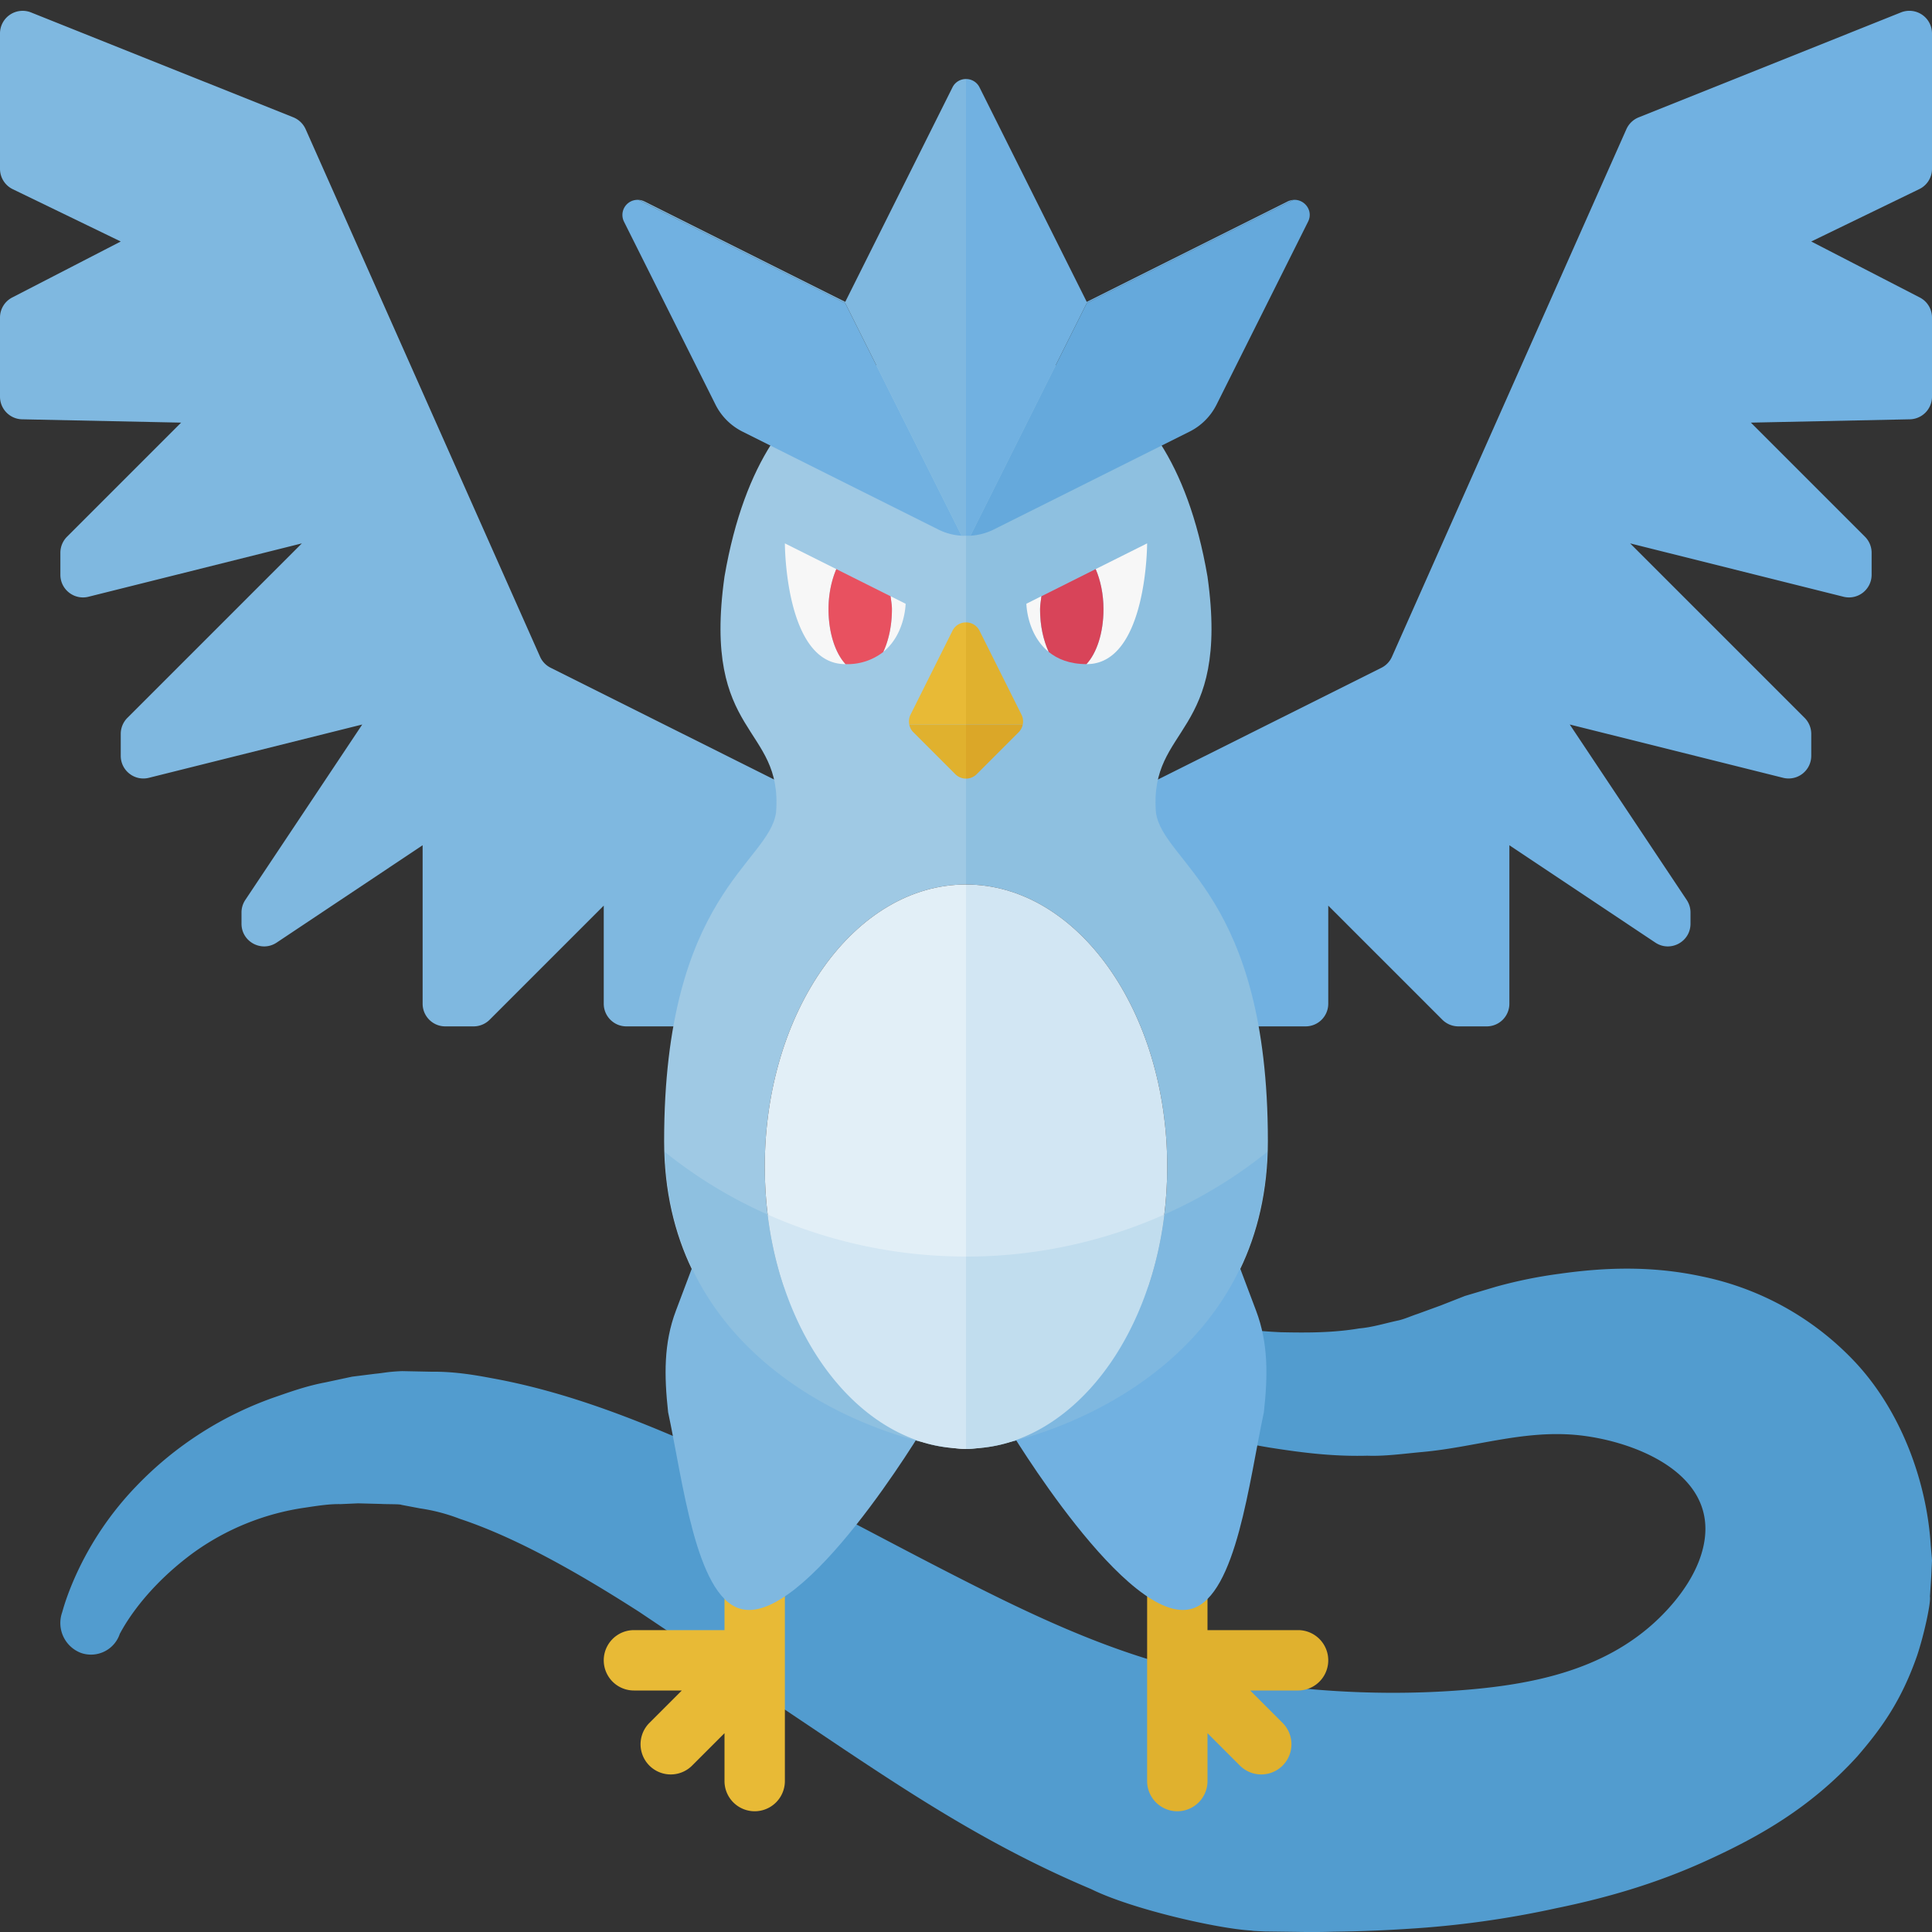 <svg xmlns="http://www.w3.org/2000/svg" width="32" height="32"><rect width="100%" height="100%" fill="#333333" stroke="none"/><path fill="#71B1E1" d="M17.543 13.729l5.337-2.668a.375.375 0 00.175-.183l3.883-8.738a.378.378 0 01.203-.196L31.485.206A.375.375 0 0132 .554v2.242a.373.373 0 01-.212.337L30 4l1.797.927A.373.373 0 0132 5.26v1.31a.375.375 0 01-.367.375L29 7l1.89 1.89c.07.07.11.166.11.265v.365a.375.375 0 01-.466.364L27 9l2.89 2.89c.07.07.11.166.11.265v.364a.375.375 0 01-.466.364L26 12l1.937 2.906a.374.374 0 01.063.208v.186c0 .3-.334.478-.583.312L25 14v2.625a.375.375 0 01-.375.375h-.47a.376.376 0 01-.265-.11L22 15v1.625a.375.375 0 01-.375.375h-1.4a.374.374 0 01-.331-.199l-.522-.978a.383.383 0 00-.106-.124l-1.781-1.336a.374.374 0 01.058-.634z"/><path fill="#7FB8E0" d="M14.457 13.729L9.12 11.06a.375.375 0 01-.175-.183L5.062 2.139a.38.38 0 00-.204-.196L.514.206A.375.375 0 000 .554v2.242c0 .144.082.275.212.338L2 4l-1.797.927A.373.373 0 000 5.26v1.31c0 .204.163.371.367.375L3 7 1.11 8.89a.376.376 0 00-.11.265v.365c0 .244.229.423.466.364L5 9l-2.89 2.89a.376.376 0 00-.11.265v.364c0 .244.229.423.466.364L6 12l-1.937 2.906a.374.374 0 00-.063.208v.186c0 .3.334.478.583.312L7 14v2.625c0 .207.168.375.375.375h.47c.099 0 .195-.04.265-.11L10 15v1.625c0 .207.168.375.375.375h1.4a.374.374 0 00.331-.199l.522-.978a.383.383 0 01.106-.124l1.781-1.336a.374.374 0 00-.058-.634z"/><path fill="#8EC0E0" d="M19.333 19.325c0-2.582-1.492-4.675-3.333-4.675V7l.833-1S19.331 5.656 20 9.55c.375 2.669-.969 2.45-.854 3.905.112.843 1.854 1.354 1.854 5.445 0 3.316-2.807 4.623-4.274 4.985 1.492-.465 2.607-2.328 2.607-4.56z"/><path fill="#80C0DF" d="M16 24c.068 0 .135-.009.203-.014-.08.009-.149.014-.203.014zm.203-.014c.141-.017.32-.05.524-.1a2.526 2.526 0 01-.524.1z"/><path fill="#D2E6F3" d="M19.333 19.325c0 2.232-1.116 4.095-2.607 4.56-.204.05-.383.084-.524.1-.067.006-.134.015-.202.015v-9.35c1.841 0 3.333 2.093 3.333 4.675z"/><path fill="#9FC9E4" d="M12.667 19.325c0-2.582 1.492-4.675 3.333-4.675V7l-.833-1S12.669 5.656 12 9.55c-.375 2.669.969 2.45.854 3.905C12.742 14.298 11 14.809 11 18.9c0 3.316 2.807 4.623 4.274 4.985-1.492-.465-2.607-2.328-2.607-4.56z"/><path fill="#80C0DF" d="M16 24c-.068 0-.135-.009-.203-.014.08.009.149.014.203.014zm-.203-.014a4.565 4.565 0 01-.524-.1c.171.052.346.085.524.1z"/><path fill="#E2EFF7" d="M12.667 19.325c0 2.232 1.116 4.095 2.607 4.56.204.05.383.084.524.1.067.006.134.015.202.015v-9.35c-1.841 0-3.333 2.093-3.333 4.675z"/><path fill="#529CCF" d="M17.17 21.074l.467.192c.314.119.78.293 1.387.454.607.151 1.353.309 2.192.346.417.009.86.011 1.296-.063.224-.019.433-.087.653-.133.109-.026.208-.073.313-.107l.384-.14.402-.158.515-.153a7.677 7.677 0 011.049-.214c.72-.102 1.509-.14 2.362.044a4.807 4.807 0 012.54 1.422c.76.814 1.185 1.98 1.249 3.033l.018.201.003.049-.012.251-.004.069-.018.276c.018.089-.089.606-.212.977-.262.753-.593 1.21-.99 1.67-.788.867-1.659 1.345-2.492 1.725-.839.384-1.666.621-2.495.791a15.95 15.95 0 01-2.464.342 22.8 22.8 0 01-1.222.047c-.203.006-.406.007-.609.003l-.304-.004-.152-.002-.076-.001s-.175-.008-.192-.01l-.035-.005c-.56-.032-1.982-.355-2.651-.687-1.599-.673-2.887-1.513-4.101-2.321l-3.382-2.269c-1.054-.676-2.064-1.241-2.975-1.543a3.018 3.018 0 00-.655-.172l-.311-.059c-.019-.014-.232-.009-.336-.015l-.38-.01-.292.013c-.19-.004-.39.029-.585.058a4.176 4.176 0 00-1.864.756c-.929.687-1.224 1.389-1.204 1.326a.503.503 0 01-.645.325.53.53 0 01-.314-.668c.009-.024.061-.248.231-.625a5.248 5.248 0 011-1.471 5.844 5.844 0 012.323-1.483c.25-.087.509-.178.806-.234l.444-.095.382-.048c.153-.014.202-.034.446-.044l.488.01c.34-.004.659.043.979.104 1.294.231 2.531.729 3.77 1.291 1.242.559 2.466 1.238 3.713 1.879 1.392.716 2.829 1.423 4.374 1.735 1.32.266 2.721.368 4.084.276 1.225-.083 2.483-.309 3.401-1.193.358-.345.698-.815.766-1.318.155-1.14-1.243-1.649-2.145-1.728-.879-.076-1.668.205-2.526.283-.316.029-.626.073-.919.062-.592.016-1.129-.058-1.626-.136a13.682 13.682 0 01-2.461-.651 17.869 17.869 0 01-1.499-.602l-.527-.255a.782.782 0 01-.359-1.024.735.735 0 01.947-.39l.05.021z"/><path fill="#E0B12E" d="M21.5 27H20v-1h-1v3.5a.5.5 0 001 0v-.793l.543.543a.5.5 0 00.707-.707L20.707 28h.793a.5.5 0 000-1z"/><path fill="#71B1E1" d="M16.688 23.625s2 3.352 3.062 3.018c.729-.229.94-2.116 1.184-3.253.066-.603.074-1.143-.129-1.68l-.598-1.586-3.519 3.501z"/><path fill="#E8BA36" d="M12 26v1h-1.5a.5.5 0 000 1h.793l-.543.543a.5.5 0 00.707.707l.543-.543v.793a.5.5 0 001 0V26h-1z"/><path fill="#7FB8E0" d="M15.312 23.625s-2 3.352-3.062 3.018c-.729-.229-.94-2.116-1.184-3.253-.066-.603-.074-1.143.129-1.68l.598-1.586 3.519 3.501z"/><path fill="#71B1E1" d="M10.335 3.671l1.516 3.031c.097.194.254.35.447.447l3.255 1.627a.982.982 0 00.374.097L14 5.021l-3.421-1.71a.25.25 0 00-.244.36z"/><path fill="#65A9DC" d="M16.074 8.873a1.01 1.01 0 00.374-.097l3.255-1.627c.194-.097.35-.254.447-.447l1.516-3.031c.092-.184-.063-.376-.244-.36L18 5.021l-1.926 3.852z"/><path fill="#F7F7F7" d="M17.249 9.875L17 10s.007.506.371.798a1.684 1.684 0 01-.144-.708c0-.076.015-.143.022-.215zm.899-.449c.077.182.129.408.129.664 0 .399-.116.734-.282.909L18 11c1 0 1-2 1-2l-.852.426z"/><path fill="#D84459" d="M18.148 9.426l-.899.45c-.008.072-.022.139-.022.215 0 .275.056.521.144.708.145.116.341.2.624.201.165-.176.282-.511.282-.909 0-.257-.052-.484-.129-.665z"/><path fill="#7FB8E0" d="M16.726 23.885c1.439-.355 4.163-1.626 4.264-4.807a7.651 7.651 0 01-1.706 1.039c-.228 1.87-1.247 3.359-2.558 3.768z"/><path fill="#C1DDEE" d="M19.284 20.117a8.081 8.081 0 01-3.284.696V24c.068 0 .135-.009.203-.014.179-.015.354-.047.524-.1 1.31-.41 2.329-1.899 2.557-3.769z"/><path fill="#8EC0E0" d="M12.716 20.117a7.651 7.651 0 01-1.706-1.039c.101 3.181 2.825 4.452 4.264 4.807-1.311-.409-2.33-1.898-2.558-3.768z"/><path fill="#D2E6F3" d="M12.716 20.117c.228 1.87 1.247 3.359 2.558 3.768.17.053.345.085.524.1.067.006.134.015.202.015v-3.188a8.08 8.08 0 01-3.284-.695z"/><path fill="#F7F7F7" d="M14.751 9.875L15 10s-.007.506-.371.798c.088-.186.144-.433.144-.708 0-.076-.015-.143-.022-.215zm-.899-.449a1.71 1.71 0 00-.129.664c0 .399.116.734.282.909L14 11c-1 0-1-2-1-2l.852.426z"/><path fill="#E85160" d="M13.852 9.426l.899.45c.008.072.022.139.022.215 0 .275-.056.521-.144.708a.962.962 0 01-.624.201c-.165-.176-.282-.511-.282-.909 0-.257.052-.484.129-.665z"/><path fill="#7FB8E0" d="M15.776 1.447L14 5l-3.329-1.665a.27.27 0 00-.092-.025L14 5.021l1.926 3.853c.025.002.049 0 .074 0V1.309a.247.247 0 00-.224.138z"/><path fill="#71B1E1" d="M18 5.021l3.421-1.71a.27.27 0 00-.092.025L18 5l-1.776-3.553A.247.247 0 0016 1.309v7.564c.025 0 .049.002.074 0L18 5.021z"/><path fill="#E8BA36" d="M16 10.309a.247.247 0 00-.224.138l-.696 1.392a.257.257 0 00-.02.161H16v-1.691z"/><path fill="#E0B12E" d="M16.94 12a.25.25 0 00-.02-.161l-.696-1.392a.247.247 0 00-.224-.138V12h.94zm-1.117.823a.249.249 0 00.177.073V12h-.94c.01.047.031.092.067.127l.696.696z"/><path fill="#DBA728" d="M16 12.896a.249.249 0 00.177-.073l.696-.696A.25.25 0 0016.94 12H16v.896z"/></svg>
